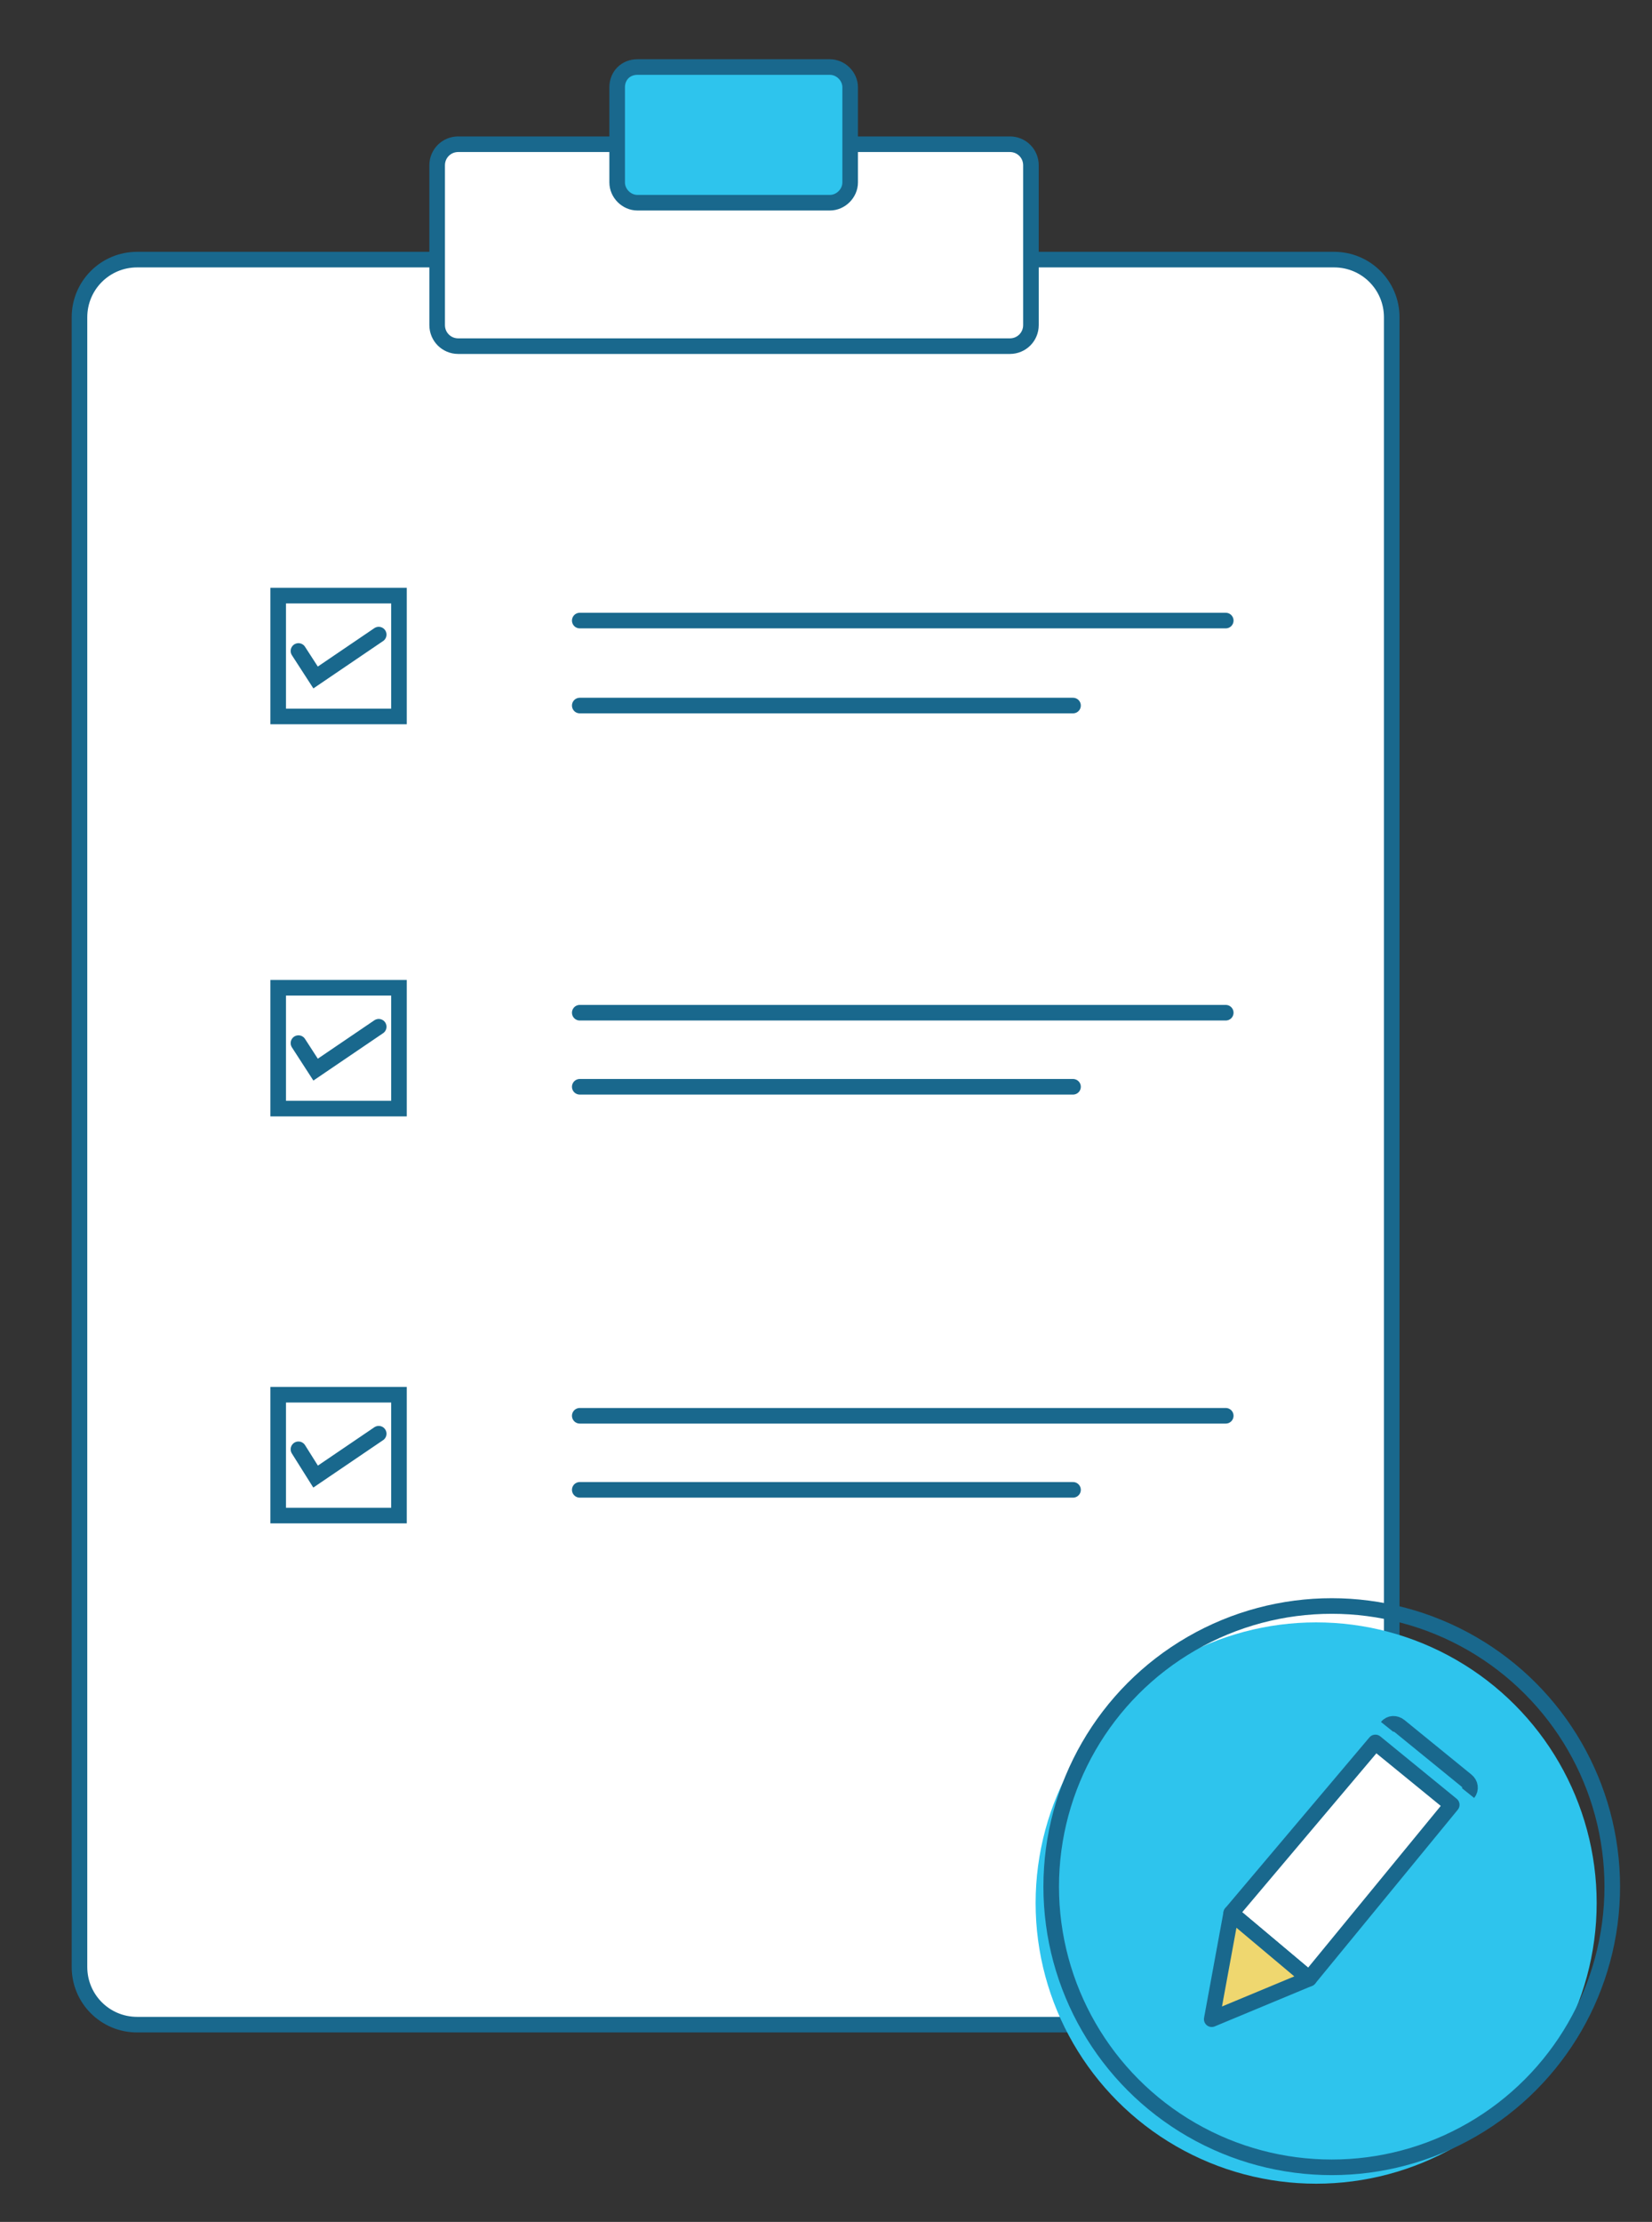 <?xml version="1.0" encoding="utf-8"?>
<!-- Generator: Adobe Illustrator 26.0.1, SVG Export Plug-In . SVG Version: 6.00 Build 0)  -->
<svg version="1.1" id="Layer_1" xmlns="http://www.w3.org/2000/svg" xmlns:xlink="http://www.w3.org/1999/xlink" x="0px" y="0px"
	 viewBox="0 0 212 285" style="enable-background:new 0 0 212 285;" xml:space="preserve">
<rect x="0" y="0" width="212" height="285" fill="#333333" stroke="none"/>
<style type="text/css">
	.st0{fill:#FFFFFF;stroke:#19688D;stroke-width:2;stroke-miterlimit:10;}
	.st1{fill:#2EC4ED;stroke:#19688D;stroke-width:2;stroke-miterlimit:10;}
	.st2{fill:none;stroke:#19688D;stroke-width:2;stroke-linecap:round;stroke-linejoin:round;}
	.st3{fill:none;stroke:#19688D;stroke-width:2;stroke-miterlimit:10;}
	.st4{fill:none;stroke:#19688D;stroke-width:2;stroke-linecap:round;stroke-miterlimit:10;}
	.st5{fill:#2EC4ED;}
	.st6{fill:#FFFFFF;stroke:#19688D;stroke-width:2;stroke-linejoin:round;}
	.st7{fill:#EFD76F;stroke:#19688D;stroke-width:2;stroke-linecap:round;stroke-linejoin:round;}
</style>
<path class="st0" d="M17.6,33.3h153.6c4.1,0,7.4,3.3,7.4,7.4v211.6c0,4.1-3.3,7.4-7.4,7.4H17.6c-4.1,0-7.4-3.3-7.4-7.4V40.7
	C10.2,36.6,13.5,33.3,17.6,33.3z"/>
<path class="st0" d="M58.8,18.5h70.8c1.5,0,2.7,1.2,2.7,2.7v20.5c0,1.5-1.2,2.7-2.7,2.7H58.8c-1.5,0-2.7-1.2-2.7-2.7V21.2
	C56.1,19.7,57.3,18.5,58.8,18.5z"/>
<path class="st1" d="M81.8,8.6h24.7c1.4,0,2.6,1.2,2.6,2.6v12.2c0,1.4-1.2,2.6-2.6,2.6H81.8c-1.4,0-2.6-1.2-2.6-2.6V11.2
	C79.2,9.7,80.3,8.6,81.8,8.6z"/>
<line class="st2" x1="74.4" y1="181.6" x2="157.3" y2="181.6"/>
<line class="st2" x1="74.4" y1="191.1" x2="137.7" y2="191.1"/>
<rect x="35.7" y="178.9" class="st3" width="15.5" height="15.5"/>
<polyline class="st4" points="38.3,185.9 40.5,189.4 48.6,183.9 "/>
<line class="st2" x1="74.4" y1="129.9" x2="157.3" y2="129.9"/>
<line class="st2" x1="74.4" y1="139.4" x2="137.7" y2="139.4"/>
<rect x="35.7" y="126.7" class="st3" width="15.5" height="15.5"/>
<polyline class="st4" points="38.3,133.8 40.5,137.2 48.6,131.7 "/>
<line class="st2" x1="74.4" y1="79.6" x2="157.3" y2="79.6"/>
<line class="st2" x1="74.4" y1="90.5" x2="137.7" y2="90.5"/>
<rect x="35.7" y="76.4" class="st3" width="15.5" height="15.5"/>
<polyline class="st4" points="38.3,83.5 40.5,86.9 48.6,81.4 "/>
<circle class="st5" cx="168.9" cy="244.1" r="36"/>
<circle class="st3" cx="170.9" cy="242" r="36"/>
<polygon class="st6" points="168,253.8 158,245.4 176.5,223.5 186.3,231.5 "/>
<path class="st3" d="M178,221.5c0.4-0.5,1.1-0.5,1.6-0.1l0,0l8.6,7c0.5,0.4,0.6,1.1,0.2,1.6l0,0"/>
<path class="st7" d="M168,253.8l-12.5,5.2l2.5-13.6L168,253.8z"/>
</svg>
